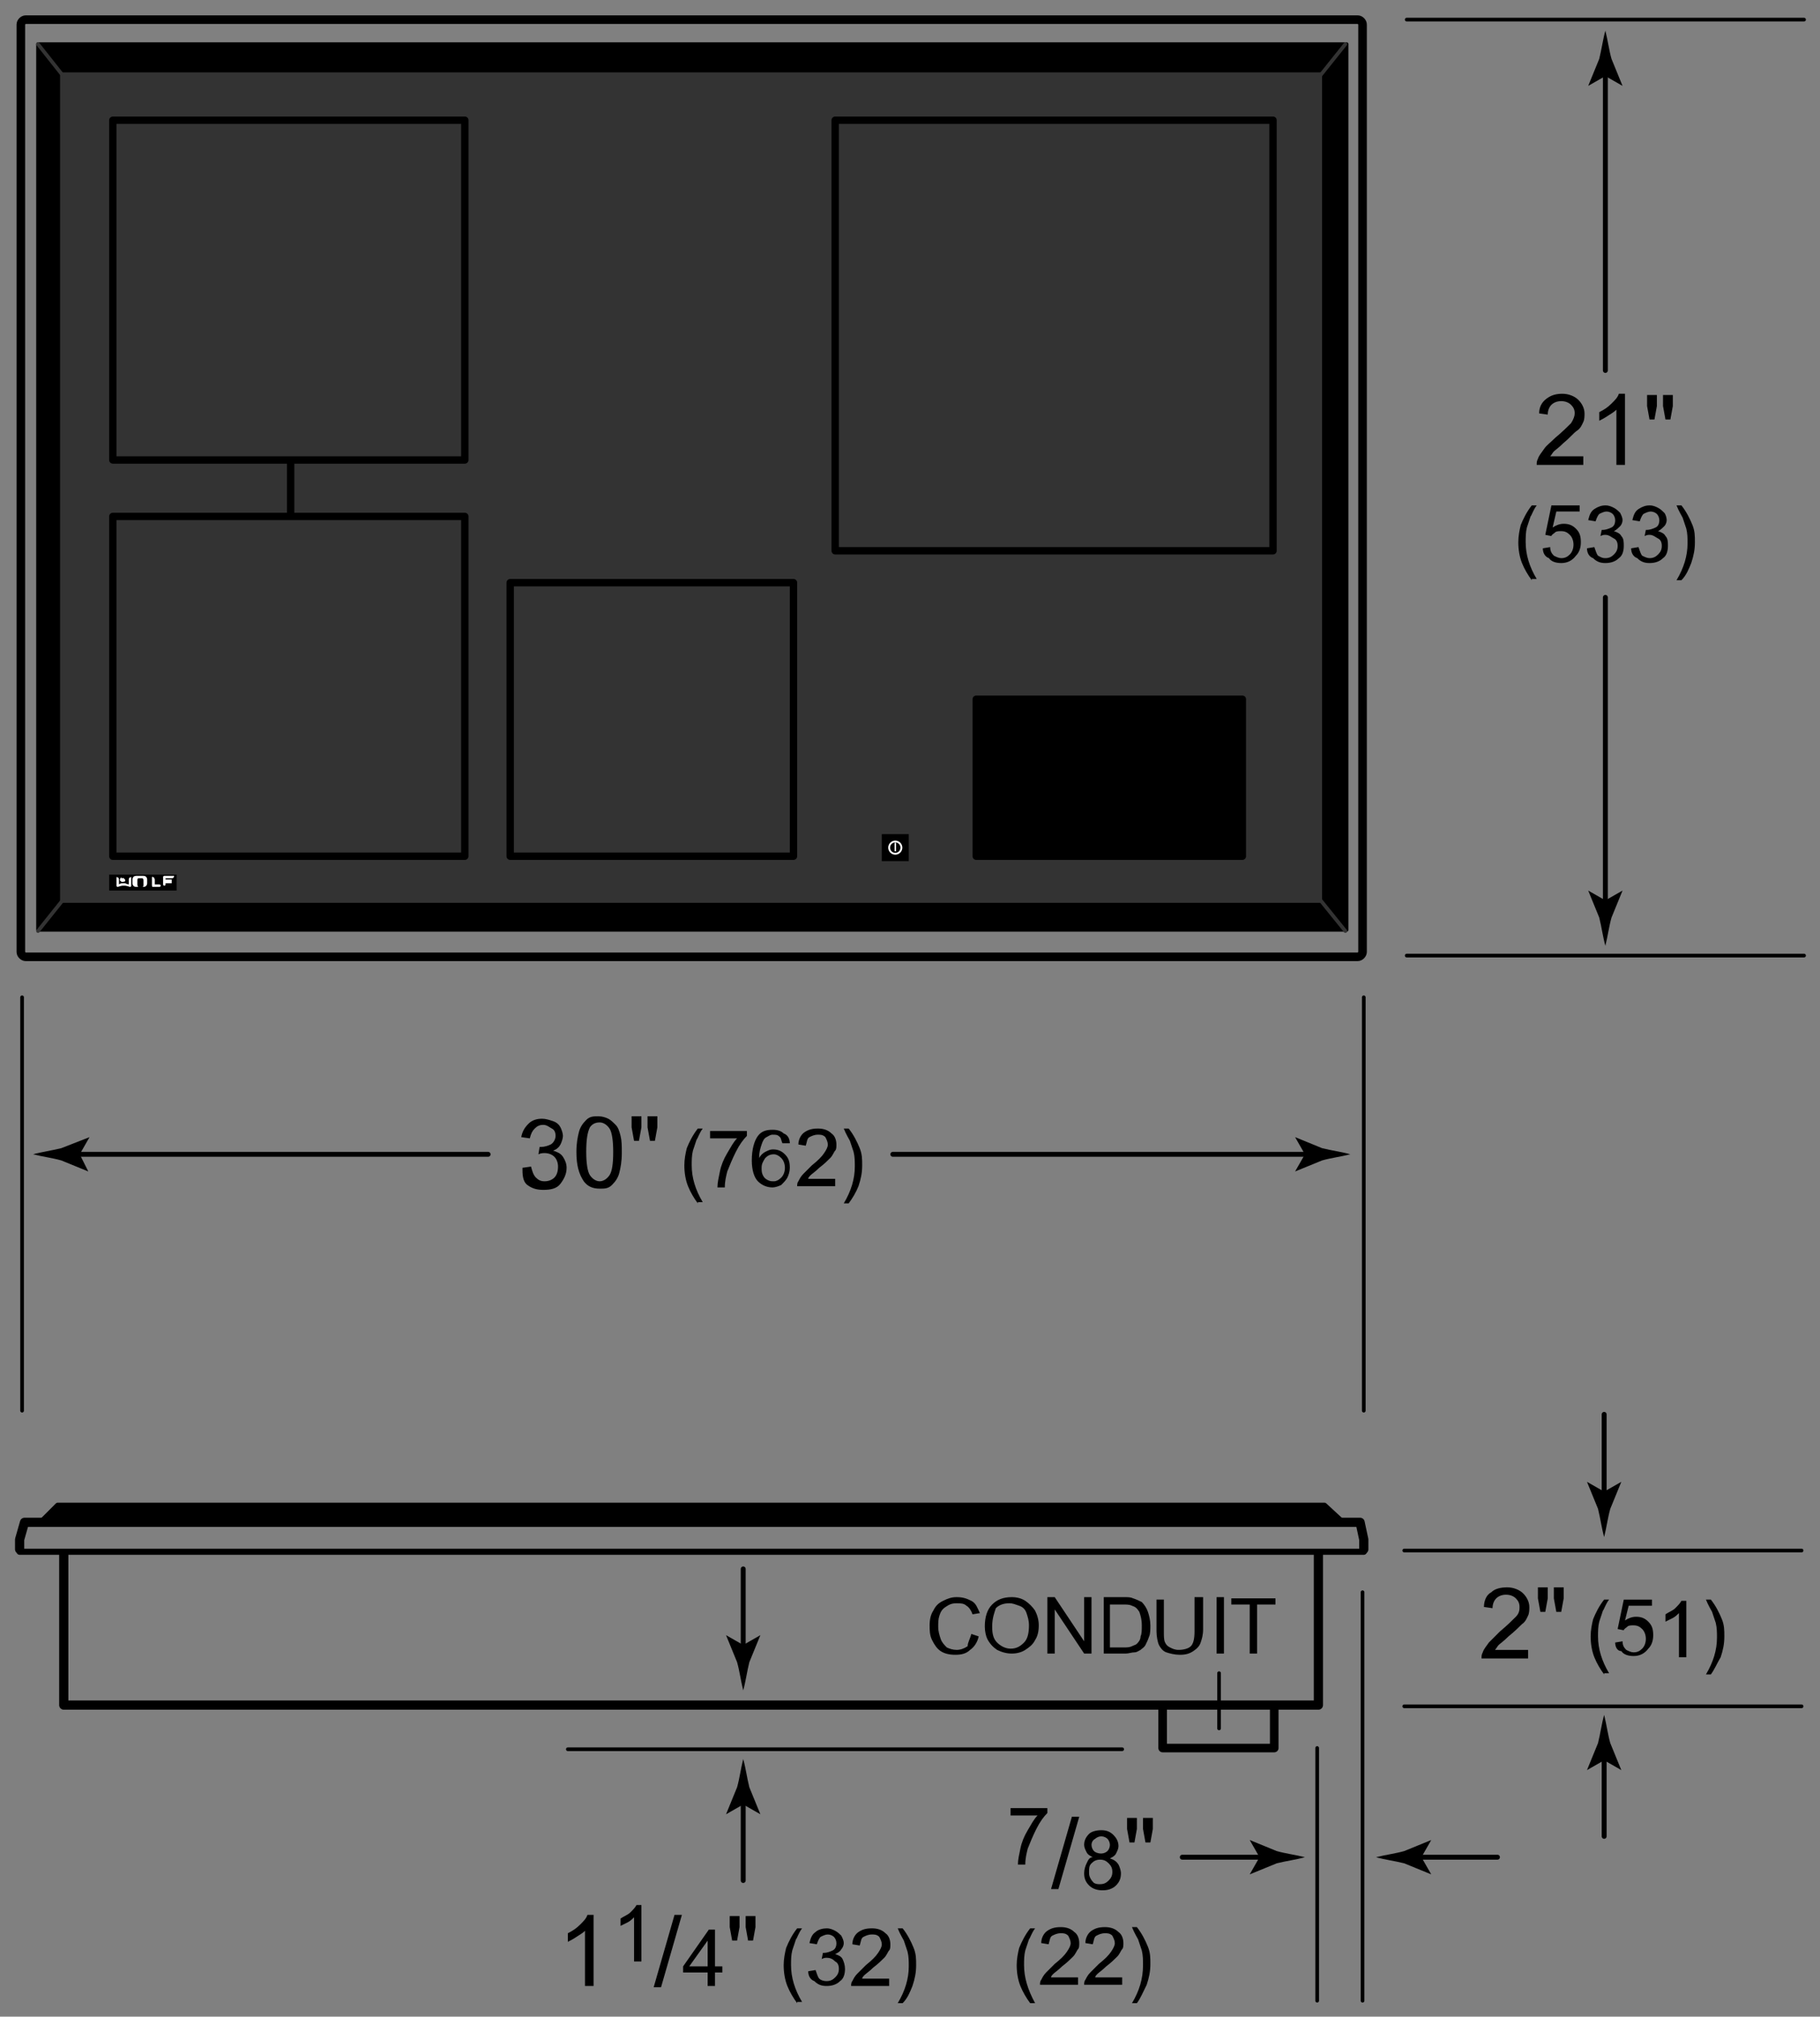 <svg version="1.1" id="Illus" xmlns="http://www.w3.org/2000/svg" x="0" y="0" width="148.4" height="164.4" xml:space="preserve" enable-background="new 0 0 148.4 164.4"><rect width="100%" height="100%" fill="#808080" stroke="none"/><style>.st0,.st1,.st10,.st4,.st9{fill:none;stroke:#000;stroke-width:.4;stroke-linecap:round;stroke-linejoin:round}.st1,.st10,.st4,.st9{stroke-width:.3}.st10,.st4,.st9{stroke-width:.75}.st10,.st9{stroke:#333;stroke-width:.3}.st10{stroke:#000;stroke-width:.6;stroke-miterlimit:10}.st12{fill-rule:evenodd;clip-rule:evenodd;fill:#fff}</style><path d="M6.5 94.1l.8-1.4-2.3.9c-.8.2-1.6.3-2.3.5.8.2 1.6.3 2.3.5l2.2.9-.7-1.4z"/><line class="st0" x1="39.8" y1="94.1" x2="6" y2="94.1"/><path d="M106.4 94.1l-.8-1.4 2.2.9c.8.2 1.6.3 2.3.5-.8.2-1.6.3-2.3.5l-2.2.9.8-1.4z"/><line class="st0" x1="72.8" y1="94.1" x2="106.9" y2="94.1"/><path d="M42.6 95.2l.7-.1c.1.4.2.7.4.9s.4.3.7.3c.3 0 .6-.1.8-.3.2-.2.3-.5.3-.9 0-.3-.1-.6-.3-.8s-.5-.3-.8-.3c-.1 0-.3 0-.5.1l.1-.6h.1c.3 0 .6-.1.8-.2s.4-.4.4-.7c0-.3-.1-.5-.3-.6s-.4-.3-.7-.3c-.3 0-.5.1-.7.3s-.3.4-.4.8l-.7-.1c.1-.5.3-.8.6-1.1s.7-.4 1.1-.4c.3 0 .6.1.9.2s.5.3.6.5.2.5.2.7c0 .2-.1.5-.2.7s-.3.4-.6.5c.3.1.6.2.8.5s.3.6.3.9c0 .5-.2.9-.5 1.3s-.8.5-1.4.5c-.5 0-.9-.1-1.3-.4s-.4-.9-.4-1.4zM47 93.9c0-.7.1-1.2.2-1.6.1-.4.3-.7.6-1s.6-.3 1-.3c.3 0 .6.1.8.2s.4.3.6.5.3.5.4.9.1.8.1 1.4c0 .7-.1 1.2-.2 1.6s-.3.7-.6 1-.6.3-1 .3c-.6 0-1-.2-1.3-.6-.4-.6-.6-1.3-.6-2.4zm.8 0c0 .9.1 1.6.3 1.9s.5.5.8.5.6-.2.8-.5.3-.9.3-1.9c0-.9-.1-1.6-.3-1.9s-.5-.5-.8-.5c-.3 0-.6.1-.8.4-.2.4-.3 1-.3 2zM51.7 93l-.2-1.1V91h.8v.9l-.2 1.1h-.4zm1.3 0l-.2-1.1V91h.8v.9l-.2 1.1H53zM56.9 98.1c-.3-.4-.6-.9-.8-1.4s-.3-1.1-.3-1.7c0-.5.1-1 .2-1.4.2-.5.5-1.1.9-1.6h.4c-.3.4-.4.8-.5.9l-.3.9c-.1.4-.1.8-.1 1.2 0 1 .3 2 .9 3h-.4zM57.9 92.7v-.5h3v.4c-.3.3-.6.7-.9 1.3s-.5 1.1-.7 1.6c-.1.4-.2.8-.2 1.3h-.6c0-.4.1-.8.2-1.3s.3-1 .6-1.5.5-.9.8-1.2h-2.2zM64.4 93.2h-.6c-.1-.2-.1-.4-.2-.5-.2-.2-.3-.2-.6-.2-.2 0-.3.1-.5.2s-.3.3-.4.6c-.1.3-.2.6-.2 1.1.1-.2.3-.4.5-.5.2-.1.4-.2.6-.2.4 0 .7.1 1 .4.3.3.4.6.4 1.1 0 .3-.1.6-.2.8-.1.2-.3.4-.5.6-.2.1-.5.2-.7.2-.5 0-.9-.2-1.2-.5-.3-.3-.5-.9-.5-1.7 0-.9.2-1.6.5-2 .3-.4.7-.5 1.2-.5.4 0 .7.1.9.3.3.1.5.4.5.8zm-2.3 2c0 .2 0 .4.1.6s.2.3.4.4c.2.1.3.1.5.1s.4-.1.6-.3c.2-.2.3-.5.3-.8 0-.3-.1-.6-.3-.8-.2-.2-.4-.3-.6-.3-.3 0-.5.1-.7.3-.2.3-.3.5-.3.8zM68.1 96.2v.5H65c0-.1 0-.3.1-.4.1-.2.2-.4.4-.6l.7-.7c.5-.4.8-.7 1-1s.3-.5.3-.7c0-.2-.1-.4-.2-.6-.2-.2-.4-.2-.6-.2-.3 0-.5.1-.7.2s-.2.4-.3.7l-.6-.1c0-.4.2-.8.5-1s.6-.3 1.1-.3c.4 0 .8.1 1.1.4.3.2.4.6.4.9 0 .2 0 .4-.1.5s-.2.4-.4.6c-.2.2-.5.5-.9.8-.3.3-.6.5-.7.6-.1.1-.2.2-.2.3h2.2zM69.2 98.1h-.4c.6-1 .9-2 .9-3 0-.4 0-.8-.1-1.2l-.3-.9c-.1-.2-.3-.5-.5-1h.4c.4.5.7 1.1.9 1.6.2.5.2.9.2 1.4 0 .6-.1 1.1-.3 1.7-.2.5-.5 1-.8 1.4z"/><line class="st1" x1="111.2" y1="81.3" x2="111.2" y2="115"/><line class="st1" x1="1.8" y1="81.3" x2="1.8" y2="115"/><polyline points="3.5,123.9 4.7,122.7 108,122.7 109.3,123.9" style="stroke:#000;stroke-width:.4;stroke-linecap:round;stroke-linejoin:round"/><line x1="111.2" y1="126.5" x2="1.6" y2="126.5" style="fill:none;stroke:#000;stroke-width:.5;stroke-linecap:round;stroke-linejoin:round"/><polyline class="st4" points="5.2,126.7 5.2,139 107.5,139 107.5,126.7"/><polyline class="st4" points="1.6,126.3 1.6,125.5 2,124.1 110.9,124.1 111.2,125.5 111.2,126.3"/><polyline points="103.9,139.1 103.9,142.5 94.8,142.5 94.8,139.1" style="fill:none;stroke:#000;stroke-width:.7;stroke-linecap:round;stroke-linejoin:round"/><g><path d="M130.9 73.4l-1.4-.8.9 2.2c.2.8.3 1.6.5 2.3.2-.8.3-1.6.5-2.3l.9-2.2-1.4.8z"/><line class="st0" x1="130.9" y1="48.7" x2="130.9" y2="73.9"/><path d="M130.9 6.2l-1.4.8.9-2.2c.2-.8.3-1.6.5-2.3.2.8.3 1.6.5 2.3l.9 2.2-1.4-.8z"/><line class="st0" x1="130.9" y1="30.2" x2="130.9" y2="5.8"/><g><path d="M129.1 37.2v.7h-3.8c0-.2 0-.3.1-.5.1-.3.3-.5.5-.8s.5-.5.9-.9c.6-.5 1-.9 1.3-1.2.2-.3.3-.6.3-.8 0-.3-.1-.5-.3-.7-.2-.2-.5-.3-.8-.3-.3 0-.6.1-.8.3s-.3.5-.3.8l-.7-.1c0-.5.2-.9.6-1.2s.8-.4 1.3-.4 1 .2 1.3.5.5.7.5 1.1c0 .2 0 .5-.1.7s-.2.5-.5.7-.6.6-1.1 1c-.4.4-.7.6-.8.7s-.2.3-.3.4h2.7zM132.5 37.9h-.7v-4.5c-.2.2-.4.3-.7.5s-.5.3-.7.4v-.7c.4-.2.7-.4 1-.7s.5-.5.6-.8h.5v5.8zM134.5 34.2l-.2-1.1v-.9h.8v.9l-.2 1.1h-.4zm1.3 0l-.2-1.1v-.9h.8v.9l-.2 1.1h-.4zM124.9 47.3c-.3-.4-.6-.9-.8-1.4-.2-.5-.3-1.1-.3-1.7 0-.5.1-1 .2-1.4.2-.5.5-1.1.9-1.6h.4c-.3.4-.4.8-.5.9l-.3.9c-.1.4-.1.8-.1 1.2 0 1 .3 2 .9 3h-.4zM125.8 44.7l.6-.1c0 .3.1.5.3.7.2.1.4.2.6.2.3 0 .5-.1.7-.3.2-.2.3-.5.3-.8 0-.3-.1-.6-.3-.8-.2-.2-.4-.3-.7-.3-.2 0-.4 0-.5.1-.1.1-.3.2-.3.3l-.5-.1.5-2.4h2.3v.5h-1.9l-.3 1.3c.3-.2.6-.3.9-.3.4 0 .7.1 1 .4.3.3.4.6.4 1.1 0 .4-.1.8-.4 1.1-.3.4-.7.6-1.2.6-.4 0-.8-.1-1-.4-.3-.1-.5-.4-.5-.8zM129.4 44.7l.6-.1c.1.3.2.6.3.7.2.1.3.2.6.2s.5-.1.7-.3c.2-.2.3-.4.3-.7 0-.3-.1-.5-.3-.6s-.4-.3-.7-.3c-.1 0-.2 0-.4.1l.1-.5h.1c.2 0 .5-.1.7-.2.2-.1.3-.3.3-.6 0-.2-.1-.4-.2-.5-.1-.1-.3-.2-.5-.2s-.4.1-.6.2c-.1.1-.2.3-.3.6l-.6-.1c.1-.4.2-.7.5-.9s.6-.3.9-.3c.3 0 .5.1.7.2.2.1.4.3.5.4.1.2.2.4.2.6 0 .2-.1.4-.2.5s-.3.3-.5.4c.3.1.5.2.6.4.2.2.2.5.2.8 0 .4-.1.8-.4 1-.3.3-.7.4-1.1.4-.4 0-.7-.1-1-.4-.3-.1-.5-.4-.5-.8zM133 44.7l.6-.1c.1.3.2.6.3.7.2.1.4.2.6.2.3 0 .5-.1.7-.3.2-.2.3-.4.3-.7 0-.3-.1-.5-.3-.6s-.4-.3-.7-.3c-.1 0-.2 0-.4.1l.1-.5h.1c.2 0 .5-.1.7-.2.2-.1.3-.3.3-.6 0-.2-.1-.4-.2-.5-.1-.1-.3-.2-.5-.2s-.4.1-.6.2c-.1.1-.2.3-.3.6l-.6-.1c.1-.4.2-.7.5-.9s.6-.3.9-.3c.3 0 .5.1.7.2.2.1.4.3.5.4s.2.4.2.6c0 .2-.1.4-.2.5s-.3.3-.5.4c.3.1.5.2.6.4.2.2.2.5.2.8 0 .4-.1.8-.4 1-.3.3-.7.4-1.1.4-.4 0-.7-.1-1-.4-.3-.1-.5-.4-.5-.8zM137.1 47.3h-.4c.6-1 .9-2 .9-3 0-.4 0-.8-.1-1.2l-.3-.9c-.1-.2-.3-.5-.5-1h.4c.4.5.7 1.1.9 1.6.2.5.2.9.2 1.4 0 .6-.1 1.1-.3 1.7-.2.5-.4 1-.8 1.4z"/></g><line class="st1" x1="114.7" y1="77.9" x2="147.1" y2="77.9"/><line class="st1" x1="114.7" y1="1.6" x2="147.1" y2="1.6"/></g><g><path d="M124.6 134.5v.7h-3.8c0-.2 0-.3.1-.5.1-.3.3-.5.5-.8l.9-.9c.6-.5 1-.9 1.3-1.2s.3-.6.3-.8c0-.3-.1-.5-.3-.7s-.5-.3-.8-.3c-.3 0-.6.1-.8.3s-.3.5-.3.8l-.7-.1c0-.5.2-1 .6-1.2.3-.3.8-.4 1.3-.4s1 .2 1.3.5.5.7.5 1.1c0 .2 0 .5-.1.7s-.2.5-.5.7c-.2.2-.6.6-1.1 1-.4.4-.7.6-.8.7-.1.1-.2.3-.3.4h2.7zM125.6 131.4l-.2-1.1v-.9h.8v.9l-.2 1.1h-.4zm1.3 0l-.2-1.1v-.9h.8v.9l-.2 1.1h-.4zM130.8 136.5c-.3-.4-.6-.9-.8-1.4-.2-.5-.3-1.1-.3-1.7 0-.5.1-1 .2-1.4.2-.5.5-1.1.9-1.6h.4c-.3.4-.4.8-.5.9l-.3.9c-.1.4-.1.8-.1 1.2 0 1 .3 2 .9 3h-.4zM131.7 133.9l.6-.1c0 .3.1.5.3.7.2.1.4.2.6.2.3 0 .5-.1.7-.3.2-.2.3-.5.3-.8 0-.3-.1-.6-.3-.8s-.4-.3-.7-.3c-.2 0-.4 0-.5.1-.1.1-.3.2-.3.3l-.5-.1.5-2.4h2.3v.5h-1.9l-.3 1.2c.3-.2.6-.3.9-.3.4 0 .7.1 1 .4s.4.6.4 1.1c0 .4-.1.8-.4 1.1-.3.4-.7.6-1.2.6-.4 0-.8-.1-1-.4-.3 0-.5-.3-.5-.7zM137.5 135.1h-.6v-3.6c-.1.1-.3.3-.5.4l-.6.3v-.6c.3-.2.6-.3.8-.5.2-.2.4-.4.5-.6h.4v4.6zM139.5 136.5h-.4c.6-1 .9-2 .9-3 0-.4 0-.8-.1-1.2l-.3-.9c-.1-.2-.3-.5-.5-1h.4c.4.5.7 1.1.9 1.6.2.5.2.9.2 1.4 0 .6-.1 1.1-.3 1.7-.3.5-.5 1-.8 1.4z"/><line class="st1" x1="114.5" y1="139.1" x2="146.9" y2="139.1"/><line class="st1" x1="114.5" y1="126.4" x2="146.9" y2="126.4"/><g><path d="M130.8 143.5l-1.4.8.9-2.2c.2-.8.3-1.6.5-2.3.2.8.3 1.6.5 2.3l.9 2.2-1.4-.8z"/><line class="st0" x1="130.8" y1="149.7" x2="130.8" y2="143"/></g><g><path d="M130.8 121.6l-1.4-.8.9 2.2c.2.8.3 1.6.5 2.3.2-.8.3-1.6.5-2.3l.9-2.2-1.4.8z"/><line class="st0" x1="130.8" y1="115.3" x2="130.8" y2="122.1"/></g><g><path d="M79.2 133.2l.6.2c-.1.5-.4.9-.7 1.1-.3.3-.7.4-1.2.4s-.9-.1-1.2-.3c-.3-.2-.5-.5-.7-.9-.2-.4-.2-.8-.2-1.2 0-.5.1-.9.3-1.2.2-.4.4-.6.8-.8s.7-.3 1.1-.3c.5 0 .8.1 1.2.3s.5.6.7 1l-.6.1c-.1-.3-.3-.6-.5-.7-.2-.2-.5-.2-.8-.2-.4 0-.6.1-.9.3s-.4.4-.5.7-.1.6-.1.9c0 .4.1.7.2 1 .1.3.3.5.5.7.2.1.5.2.8.2.3 0 .6-.1.9-.3 0-.3.2-.6.3-1zM80.3 132.6c0-.8.2-1.4.6-1.8.4-.4.9-.6 1.6-.6.4 0 .8.1 1.1.3.3.2.6.5.8.8.2.4.3.8.3 1.2 0 .5-.1.9-.3 1.2-.2.4-.5.6-.8.8-.3.2-.7.3-1.1.3-.4 0-.8-.1-1.2-.3-.3-.2-.6-.5-.8-.9-.1-.2-.2-.6-.2-1zm.6 0c0 .6.1 1 .4 1.3s.7.5 1.1.5c.5 0 .8-.2 1.1-.5.3-.3.4-.8.4-1.4 0-.4-.1-.7-.2-1-.1-.3-.3-.5-.6-.6s-.5-.2-.8-.2c-.4 0-.8.1-1.1.4-.1.3-.3.8-.3 1.5zM85.4 134.8v-4.6h.6l2.4 3.6v-3.6h.6v4.6h-.6l-2.4-3.6v3.6h-.6zM90 134.8v-4.6h1.6c.4 0 .6 0 .8.1.3.1.5.2.7.3.2.2.4.5.5.8.1.3.2.7.2 1.1 0 .3 0 .7-.1.9-.1.3-.2.5-.3.7-.1.2-.3.3-.4.4-.2.1-.3.2-.5.2s-.5.1-.7.1H90zm.6-.5h1c.3 0 .5 0 .7-.1s.3-.1.4-.2c.1-.1.3-.3.3-.6.1-.2.1-.5.1-.9 0-.5-.1-.8-.2-1.1-.2-.3-.3-.4-.6-.5-.2-.1-.4-.1-.8-.1h-1v3.5zM97.5 130.2h.6v2.6c0 .5-.1.8-.2 1.1-.1.3-.3.5-.6.7s-.6.3-1.1.3c-.4 0-.8-.1-1.1-.2-.3-.1-.5-.4-.6-.6s-.2-.7-.2-1.1v-2.6h.6v2.6c0 .4 0 .7.1.9.1.2.2.3.4.4.2.1.4.2.7.2.4 0 .8-.1 1-.3s.3-.6.3-1.2v-2.8zM99.2 134.8v-4.6h.6v4.6h-.6zM101.9 134.8v-4h-1.5v-.5h3.6v.5h-1.5v4h-.6z"/><line class="st1" x1="99.4" y1="136.4" x2="99.4" y2="140.9"/></g><g><line class="st1" x1="46.3" y1="142.6" x2="91.5" y2="142.6"/><path d="M60.6 147.1l1.4.8-.9-2.2c-.2-.8-.3-1.6-.5-2.3-.2.8-.3 1.6-.5 2.3l-.9 2.2 1.4-.8z"/><line class="st0" x1="60.6" y1="153.3" x2="60.6" y2="146.6"/><path d="M60.6 134.1l1.4-.8-.9 2.2c-.2.8-.3 1.6-.5 2.3-.2-.8-.3-1.6-.5-2.3l-.9-2.2 1.4.8z"/><line class="st0" x1="60.6" y1="127.9" x2="60.6" y2="134.6"/><g><path d="M48.4 161.9h-.7v-4.5c-.2.2-.4.3-.7.5-.3.2-.5.3-.7.4v-.7c.4-.2.7-.4 1-.7.3-.3.5-.5.6-.8h.5v5.8zM52.3 159.9h-.6v-3.6c-.1.1-.3.3-.5.4l-.6.3v-.6c.3-.2.6-.3.8-.5s.4-.4.5-.6h.4v4.6zM53.3 162l1.7-5.9h.6l-1.7 5.9h-.6zM57.7 161.9v-1.1h-2v-.5l2.1-3h.5v3h.6v.5h-.6v1.1h-.6zm0-1.6v-2.1l-1.5 2.1h1.5zM59.7 158.2l-.2-1.1v-.9h.8v.9l-.2 1.1h-.4zm1.3 0l-.2-1.1v-.9h.8v.9l-.2 1.1H61zM65 163.3c-.3-.4-.6-.9-.8-1.4-.2-.5-.3-1.1-.3-1.7 0-.5.1-1 .2-1.4.2-.5.5-1.1.9-1.6h.4c-.3.4-.4.8-.5.9l-.3.9c-.1.4-.1.8-.1 1.2 0 1 .3 2 .9 3H65zM65.9 160.7l.6-.1c.1.3.2.6.3.7s.3.2.6.2.5-.1.7-.3c.2-.2.3-.4.3-.7 0-.3-.1-.5-.3-.6-.2-.2-.4-.3-.7-.3-.1 0-.2 0-.4.1l.1-.5h.1c.2 0 .5-.1.7-.2s.3-.3.3-.6c0-.2-.1-.4-.2-.5-.1-.1-.3-.2-.5-.2s-.4.1-.6.2c-.1.1-.2.3-.3.6l-.6-.1c.1-.4.2-.7.5-.9.2-.2.6-.3.9-.3.3 0 .5.1.7.2.2.1.4.3.5.4.1.2.2.4.2.6 0 .2-.1.4-.2.5-.1.2-.3.3-.5.4.3.1.5.2.6.4s.2.5.2.8c0 .4-.1.8-.4 1-.3.3-.7.4-1.1.4-.4 0-.7-.1-1-.4-.3-.1-.5-.4-.5-.8zM72.5 161.4v.5h-3.1c0-.1 0-.3.1-.4.1-.2.2-.4.4-.6l.7-.7c.5-.4.8-.7 1-1s.3-.5.3-.7c0-.2-.1-.4-.2-.6-.2-.2-.4-.2-.6-.2-.3 0-.5.1-.7.2s-.2.4-.3.7l-.6-.1c0-.4.2-.8.5-1 .3-.2.6-.3 1.1-.3.4 0 .8.1 1.1.4.3.2.4.6.4.9 0 .2 0 .4-.1.5s-.2.4-.4.6c-.2.2-.5.5-.9.8-.3.3-.6.5-.7.6s-.2.2-.2.3h2.2zM73.6 163.3h-.4c.6-1 .9-2 .9-3 0-.4 0-.8-.1-1.2l-.3-.9c-.1-.2-.3-.5-.5-1h.4c.4.5.7 1.1.9 1.6.2.5.2.9.2 1.4 0 .6-.1 1.1-.3 1.7-.2.5-.4 1-.8 1.4z"/></g></g><g><line class="st1" x1="111.1" y1="129.8" x2="111.1" y2="163.1"/><path d="M82.4 147.9v-.5h3v.4c-.3.3-.6.7-.9 1.3s-.5 1.1-.7 1.6c-.1.4-.2.8-.2 1.3H83c0-.4.1-.8.2-1.3s.3-1 .6-1.5.5-.9.8-1.2h-2.2zM85.7 154l1.7-5.9h.6l-1.7 5.9h-.6zM89.1 151.4c-.2-.1-.4-.2-.5-.4s-.2-.4-.2-.6c0-.3.1-.6.4-.9.2-.2.6-.3 1-.3s.7.1 1 .4c.2.2.4.5.4.9 0 .2-.1.4-.2.6-.1.2-.3.3-.5.4.3.1.5.2.7.5.1.2.2.5.2.7 0 .4-.1.7-.4 1-.3.3-.7.4-1.1.4s-.8-.1-1.1-.4c-.3-.3-.4-.6-.4-1 0-.3.1-.6.2-.8s.2-.5.5-.5zm-.3 1.2c0 .2 0 .3.1.5s.2.3.3.4c.2.1.3.1.5.1.3 0 .5-.1.7-.3.2-.2.3-.4.3-.7 0-.3-.1-.5-.3-.7s-.4-.3-.7-.3c-.3 0-.5.1-.7.3s-.2.4-.2.7zm.2-2.2c0 .2.1.4.2.5.1.1.3.2.6.2.2 0 .4-.1.5-.2s.2-.3.2-.5-.1-.4-.2-.5c-.1-.1-.3-.2-.5-.2s-.4.1-.5.2c-.2.1-.3.3-.3.5zM92.1 150.2l-.2-1.1v-.9h.8v.9l-.2 1.1h-.4zm1.3 0l-.2-1.1v-.9h.8v.9l-.2 1.1h-.4zM84 163.3c-.3-.4-.6-.9-.8-1.4s-.3-1.1-.3-1.7c0-.5.1-1 .2-1.4.2-.5.5-1.1.9-1.6h.4c-.3.4-.4.8-.5.9l-.3.9c-.1.4-.1.8-.1 1.2 0 1 .3 2 .9 3.1H84zM87.9 161.3v.5h-3.1c0-.1 0-.3.1-.4.1-.2.2-.4.4-.6l.7-.7c.5-.4.8-.7 1-1s.3-.5.3-.7c0-.2-.1-.4-.2-.6-.2-.2-.4-.2-.6-.2-.3 0-.5.1-.7.2s-.2.4-.3.7l-.6-.1c0-.4.2-.8.5-1s.6-.3 1.1-.3c.4 0 .8.1 1.1.4.3.2.4.6.4.9 0 .2 0 .4-.1.5s-.2.4-.4.6c-.2.2-.5.5-.9.8-.3.3-.6.5-.7.6-.1.1-.2.2-.2.3h2.2zM91.5 161.3v.5h-3.1c0-.1 0-.3.1-.4.1-.2.2-.4.4-.6l.7-.7c.5-.4.8-.7 1-1s.3-.5.3-.7c0-.2-.1-.4-.2-.6-.2-.2-.4-.2-.6-.2-.3 0-.5.1-.7.2s-.2.4-.3.7l-.6-.1c0-.4.2-.8.5-1 .3-.2.6-.3 1.1-.3.4 0 .8.1 1.1.4.3.2.4.6.4.9 0 .2 0 .4-.1.5s-.2.4-.4.6c-.2.2-.5.5-.9.8-.3.3-.6.5-.7.6s-.2.2-.2.3h2.2zM92.7 163.3h-.4c.6-1 .9-2 .9-3.1 0-.4 0-.8-.1-1.2l-.3-.9c-.1-.2-.3-.5-.5-1h.4c.4.5.7 1.1.9 1.6.2.5.2.9.2 1.4 0 .6-.1 1.1-.3 1.7-.3.6-.5 1.1-.8 1.5z"/><line class="st1" x1="107.4" y1="142.5" x2="107.4" y2="163.1"/><g><path d="M115.9 151.4l.8 1.4-2.2-.9c-.8-.2-1.6-.3-2.3-.5.8-.2 1.6-.3 2.3-.5l2.2-.9-.8 1.4z"/><line class="st0" x1="122.1" y1="151.4" x2="115.4" y2="151.4"/></g><g><path d="M102.7 151.4l-.8 1.4 2.2-.9c.8-.2 1.6-.3 2.3-.5-.8-.2-1.6-.3-2.3-.5l-2.2-.9.8 1.4z"/><line class="st0" x1="96.4" y1="151.4" x2="103.2" y2="151.4"/></g></g></g><g><path d="M111.1 77.6c0 .2-.2.4-.4.4H2.1c-.2 0-.4-.2-.4-.4V2c0-.2.2-.4.4-.4h108.6c.2 0 .4.2.4.4v75.6z" style="fill:none;stroke:#000;stroke-width:.7;stroke-linecap:round;stroke-linejoin:round;stroke-miterlimit:10"/><rect x="3.1" y="3.6" width="106.7" height="72.2" style="stroke:#000;stroke-width:.3;stroke-linecap:round;stroke-linejoin:round;stroke-miterlimit:10"/><rect x="4.9" y="5.9" width="102.9" height="67.7" style="fill:#333"/><line class="st9" x1="5" y1="6" x2="3.1" y2="3.6"/><line class="st9" x1="107.7" y1="6.1" x2="109.7" y2="3.6"/><line class="st9" x1="107.6" y1="73.3" x2="109.7" y2="75.9"/><line class="st9" x1="3.1" y1="75.9" x2="5.1" y2="73.4"/><rect x="68.1" y="9.8" class="st10" width="35.7" height="35.1"/><rect x="41.6" y="47.5" class="st10" width="23.1" height="22.3"/><g><rect x="9.2" y="9.8" class="st10" width="28.7" height="27.7"/><rect x="9.2" y="42.1" class="st10" width="28.7" height="27.7"/><line class="st10" x1="23.7" y1="37.7" x2="23.7" y2="41.9"/></g><rect x="71.9" y="68" width="2.2" height="2.2"/><g><rect x="8.9" y="71.3" width="5.5" height="1.3" style="fill-rule:evenodd;clip-rule:evenodd"/><path class="st12" d="M10 71.5s0 .1.1.1c.1.1.2.2 0 .3v-.1s0 .1-.1.1-.2-.1-.2-.1-.1-.1.1-.3v.1h.1v-.1c0 .1 0 0 0 0z"/><path class="st12" d="M10.7 71.5s-.2 0-.2.2v.4c-.1 0-.3-.1-.3-.1h-.1-.1s-.2 0-.3.1c-.1 0 0 0 0 0v-.4c0-.2-.2-.2-.2-.2v.7s0 .1.1.1c0 0 .3-.1.4-.1h.2c.1 0 .4.1.4.1.1 0 .1-.1.1-.1v-.7zM12.6 72.2s-.1 0 0 0v-.5c0-.2-.2-.2-.2-.2v.7s0 .1.1.1"/><path class="st12" d="M12.6 72.2s-.1 0 0 0v-.5c0-.2-.2-.2-.2-.2v.7s0 .1.1.1"/><path class="st12" d="M12.6 72.2s-.1 0 0 0v-.5c0-.2-.2-.2-.2-.2v.7s0 .1.1.1h.5s.1 0 .1-.1-.1-.1-.1-.1h-.4zM14 72h-.5v.1s0 .1-.1.1-.1-.1-.1-.1v-.6c0-.1.1-.1.1-.1h.8s0 .2-.2.2h-.5v.1h.5v.3z"/><path d="M12 72s0 .3-.3.3h-.6c-.3 0-.3-.3-.3-.3v-.3s0-.3.3-.3h.6c.3 0 .3.3.3.3v.3zm-.3-.2s0-.2-.1-.2h-.3c-.1 0-.1.1-.1.2v.3s0 .2.1.2h.3c.1 0 .1-.1.1-.2v-.3z" style="fill:#fff"/></g><g><circle cx="73" cy="69.1" r=".5" style="fill:none;stroke:#fff;stroke-width:.15"/><line x1="73" y1="68.7" x2="73" y2="69.4" style="fill:none;stroke:#fff;stroke-width:.12"/></g><g><rect x="79.6" y="57" width="21.7" height="12.8" style="stroke:#000;stroke-width:.6;stroke-linecap:round;stroke-linejoin:round;stroke-miterlimit:10"/></g></g></svg>